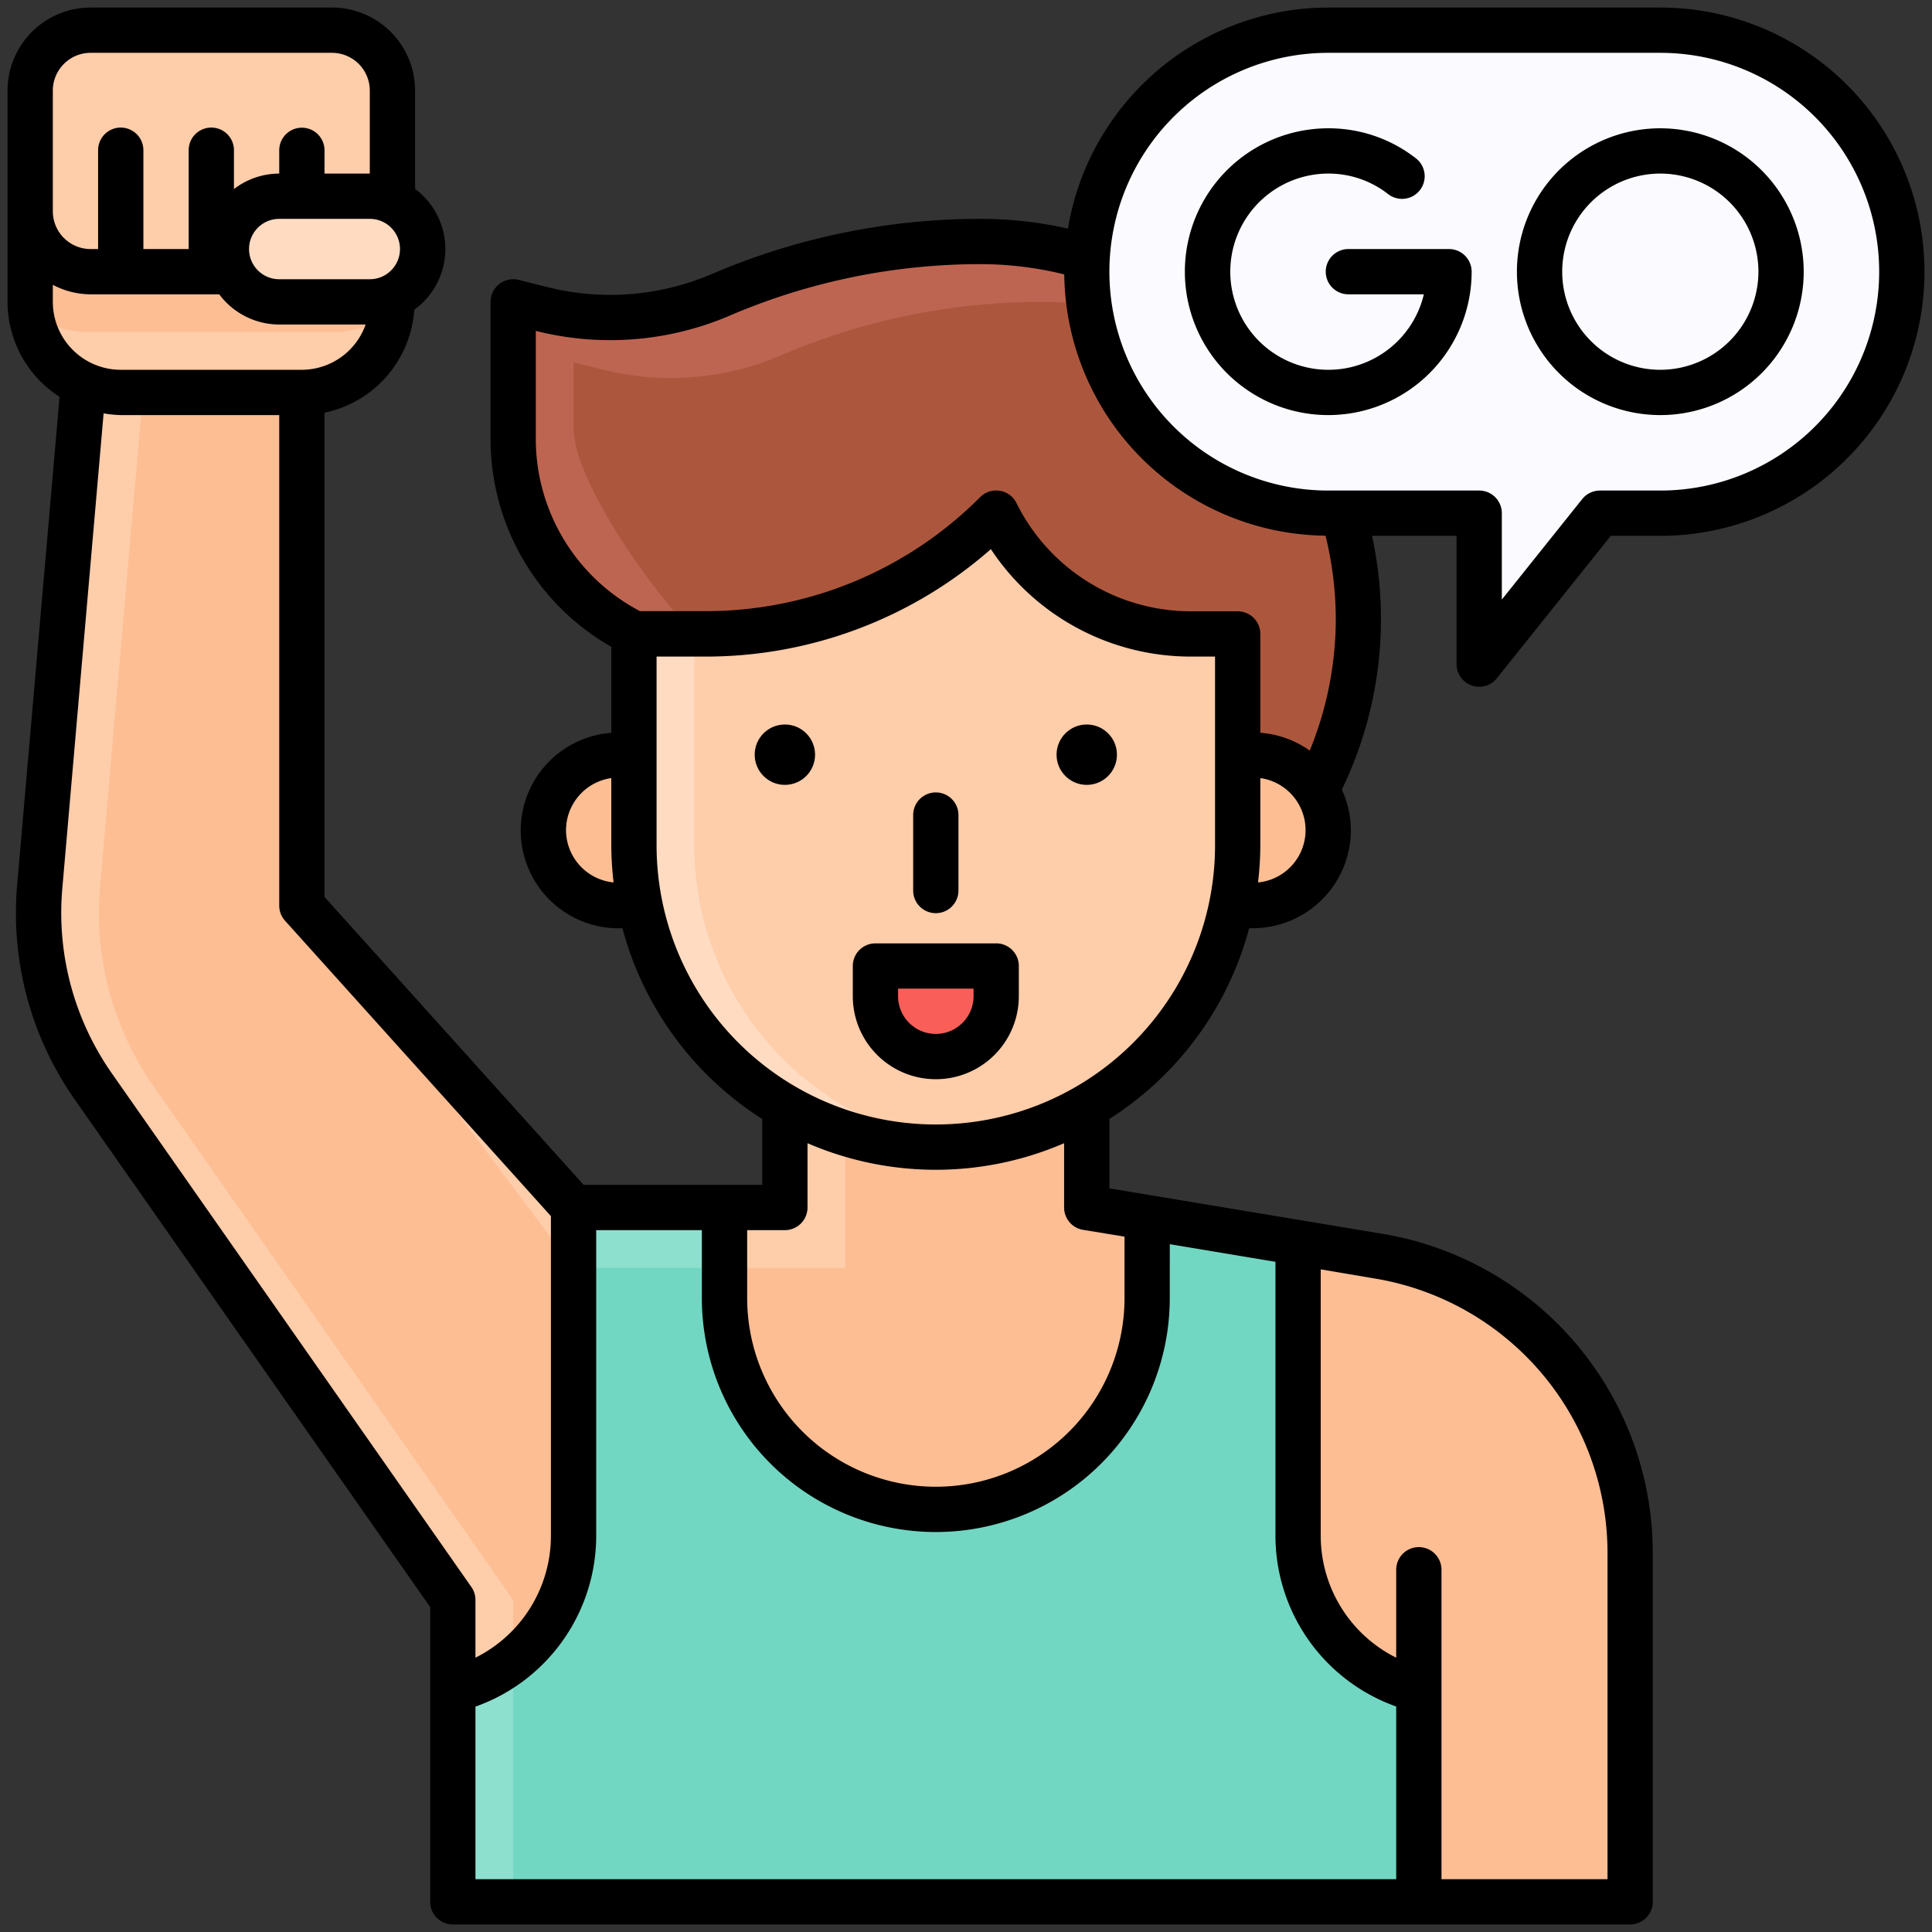 <?xml version="1.0" encoding="UTF-8"?>
<svg xmlns="http://www.w3.org/2000/svg" id="Filled_Expand" data-name="Filled Expand" viewBox="0 0 64 64" width="512" height="512"><rect x="0" y="0" width="64" height="64" fill="#333333" stroke="none"/><path d="M45.644,41.607,36,40V34H26v6H19L10,30V10H3L1.315,29.378a10,10,0,0,0,1.77,6.6L15,53V63H54V51.471A10,10,0,0,0,45.644,41.607Z" style="fill:#fecdaa"/><path d="M45.644,41.607,36,40V34H28v8H19L10,30V10H5L3.315,29.378a10,10,0,0,0,1.77,6.6L17,53V63H54V51.471A10,10,0,0,0,45.644,41.607Z" style="fill:#fdbe94"/><path d="M43,50.877v-9.71l-5-.834v2.373A7.2,7.2,0,0,1,31.215,50,7,7,0,0,1,24,43V40H19V50.877A5.281,5.281,0,0,1,15,56h0v7H47V56h0A5.281,5.281,0,0,1,43,50.877Z" style="fill:#8ddfce"/><path d="M1,6v4a3,3,0,0,0,3,3h6a3,3,0,0,0,3-3V6Z" style="fill:#fecdaa"/><path d="M1,10a3.018,3.018,0,0,0,.047.469A3.95,3.95,0,0,0,3,11h8a3.95,3.95,0,0,0,1.953-.531A3.018,3.018,0,0,0,13,10V6H1Z" style="fill:#fdbe94"/><rect x="1" y="1" width="12" height="8" rx="2" style="fill:#fecdaa"/><path d="M14,8.25A1.751,1.751,0,0,1,12.25,10h-3A1.751,1.751,0,0,1,7.5,8.25h0A1.751,1.751,0,0,1,9.25,6.5h3A1.751,1.751,0,0,1,14,8.25" style="fill:#ffdbc1"/><path d="M43,50.877v-9.71l-5-.834v2.373A7.2,7.2,0,0,1,31.215,50,7,7,0,0,1,24,43V42H19v8.877a5.266,5.266,0,0,1-2,4.116V63H47V56A5.281,5.281,0,0,1,43,50.877Z" style="fill:#71d7c2"/><path d="M30,33,21,21h0a7.237,7.237,0,0,1-4-6.472V10l.977.244a9.247,9.247,0,0,0,5.887-.471h0A21.916,21.916,0,0,1,32.5,8h0A12.5,12.5,0,0,1,45,20.5h0A12.5,12.5,0,0,1,32.5,33Z" style="fill:#be6552"/><path d="M32.5,33A12.5,12.5,0,0,0,45,20.5h0a12.434,12.434,0,0,0-2.724-7.776A12.434,12.434,0,0,0,34.5,10h0a21.916,21.916,0,0,0-8.636,1.773,9.247,9.247,0,0,1-5.887.471L19,12v2.172c0,1.811,2.719,5.547,4,6.828l7.625,12Z" style="fill:#ac573d"/><path d="M40,25h1.5A2.5,2.5,0,0,1,44,27.5v0A2.5,2.5,0,0,1,41.5,30H40a0,0,0,0,1,0,0V25A0,0,0,0,1,40,25Z" style="fill:#fdbe94"/><path d="M18,25h1.5A2.5,2.5,0,0,1,22,27.5v0A2.5,2.5,0,0,1,19.5,30H18a0,0,0,0,1,0,0V25A0,0,0,0,1,18,25Z" transform="translate(40 55) rotate(180)" style="fill:#fdbe94"/><path d="M31,38h0A10,10,0,0,1,21,28V21H41v7A10,10,0,0,1,31,38Z" style="fill:#ffdbc1"/><path d="M32,37.95A10,10,0,0,0,41,28V21H39.472A7.235,7.235,0,0,1,33,17a13.658,13.658,0,0,1-9.657,4H23v7A10,10,0,0,0,32,37.95Z" style="fill:#fecdaa"/><path d="M29,32h4a0,0,0,0,1,0,0v1a2,2,0,0,1-2,2h0a2,2,0,0,1-2-2V32A0,0,0,0,1,29,32Z" style="fill:#f95f58"/><path d="M55,17H53l-4,5V17H44a8,8,0,0,1-8-8h0a8,8,0,0,1,8-8H55a8,8,0,0,1,8,8h0A8,8,0,0,1,55,17Z" style="fill:#fafaff"/><path d="M48,8.25H44.667a.75.75,0,0,0,0,1.5h2.5A3.25,3.25,0,1,1,44,5.75a3.2,3.2,0,0,1,1.984.68.75.75,0,1,0,.921-1.184A4.691,4.691,0,0,0,44,4.25,4.75,4.75,0,1,0,48.75,9,.75.75,0,0,0,48,8.25Z"/><path d="M55,4.25A4.75,4.75,0,1,0,59.75,9,4.756,4.756,0,0,0,55,4.25Zm0,8A3.25,3.25,0,1,1,58.25,9,3.254,3.254,0,0,1,55,12.25Z"/><path d="M31,30.25a.75.75,0,0,0,.75-.75V27a.75.75,0,0,0-1.5,0v2.5A.75.75,0,0,0,31,30.25Z"/><circle cx="36" cy="25" r="1"/><circle cx="26" cy="25" r="1"/><path d="M33,31.25H29a.75.75,0,0,0-.75.75v1a2.75,2.75,0,0,0,5.5,0V32A.75.75,0,0,0,33,31.25ZM32.25,33a1.25,1.25,0,0,1-2.5,0v-.25h2.5Z"/><path d="M55,.25H44a8.756,8.756,0,0,0-8.623,7.323A13.156,13.156,0,0,0,32.5,7.25a22.567,22.567,0,0,0-8.932,1.833,8.547,8.547,0,0,1-5.409.434l-.977-.245A.751.751,0,0,0,16.25,10v4.527a7.924,7.924,0,0,0,4,6.9v2.849a3.242,3.242,0,0,0,.25,6.475h.12a10.774,10.774,0,0,0,4.63,6.318V39.25H19.334L10.75,29.712V13.672a3.75,3.75,0,0,0,2.974-3.413,2.477,2.477,0,0,0,.026-4V3A2.752,2.752,0,0,0,11,.25H3A2.752,2.752,0,0,0,.25,3v7a3.744,3.744,0,0,0,1.723,3.146L.568,29.312a10.759,10.759,0,0,0,1.9,7.1L14.25,53.236V63a.75.75,0,0,0,.75.75H54a.75.75,0,0,0,.75-.75V51.472a10.718,10.718,0,0,0-8.982-10.605l-9.018-1.5v-2.3a10.774,10.774,0,0,0,4.63-6.318h.12a3.254,3.254,0,0,0,3.25-3.25,3.221,3.221,0,0,0-.3-1.341,12.979,12.979,0,0,0,1-8.409h2.8V22a.75.75,0,0,0,1.336.468L53.36,17.75H55A8.75,8.75,0,0,0,55,.25ZM18.75,27.5a1.748,1.748,0,0,1,1.5-1.725V28a10.9,10.9,0,0,0,.076,1.232A1.746,1.746,0,0,1,18.75,27.5ZM13.25,8.25a1,1,0,0,1-1,1h-3a1,1,0,0,1,0-2h3A1,1,0,0,1,13.25,8.25ZM1.75,3A1.252,1.252,0,0,1,3,1.75h8A1.252,1.252,0,0,1,12.25,3V5.75h-1.5V4.98a.75.75,0,0,0-1.5,0v.77a2.471,2.471,0,0,0-1.5.513V4.976a.75.75,0,1,0-1.5,0V8.25H4.75V4.976a.75.75,0,1,0-1.5,0V8.25H3A1.252,1.252,0,0,1,1.75,7Zm0,7V9.435A2.709,2.709,0,0,0,3,9.75H7.263a2.485,2.485,0,0,0,1.987,1h2.862A2.248,2.248,0,0,1,10,12.25H4A2.253,2.253,0,0,1,1.75,10ZM3.7,35.549a9.27,9.27,0,0,1-1.637-6.106l1.369-15.75A3.809,3.809,0,0,0,4,13.75H9.25V30a.749.749,0,0,0,.192.5l8.808,9.786V50.877a4.514,4.514,0,0,1-2.5,4.036V53a.744.744,0,0,0-.136-.43Zm40.051,6.5,1.771.3a9.219,9.219,0,0,1,7.729,9.124V62.25h-5.5V52a.75.75,0,0,0-1.5,0v2.913a4.514,4.514,0,0,1-2.5-4.036Zm-5-.834,3.5.584v9.074a6.008,6.008,0,0,0,4,5.657V62.25H15.75V56.534a6.008,6.008,0,0,0,4-5.657V40.75h3.5V43a7.75,7.75,0,0,0,15.5,0Zm-1.5-.25V43a6.25,6.25,0,0,1-12.5,0V40.75H26a.75.75,0,0,0,.75-.75V37.87a10.7,10.7,0,0,0,8.5,0V40a.75.75,0,0,0,.626.74ZM40.25,28a9.25,9.25,0,0,1-18.5,0V21.75h1.593a14.3,14.3,0,0,0,9.481-3.559,7.936,7.936,0,0,0,6.648,3.559h.778Zm1.424,1.232A10.9,10.9,0,0,0,41.75,28V25.775a1.741,1.741,0,0,1-.076,3.457Zm1.713-4.367a3.22,3.22,0,0,0-1.637-.59V21a.75.75,0,0,0-.75-.75H39.472a6.451,6.451,0,0,1-5.8-3.585.75.75,0,0,0-1.2-.2,12.826,12.826,0,0,1-9.127,3.78H21.2a6.444,6.444,0,0,1-3.451-5.723V10.961l.045.011a10.05,10.05,0,0,0,6.364-.51A21.065,21.065,0,0,1,32.5,8.75a11.672,11.672,0,0,1,2.755.339,8.753,8.753,0,0,0,8.655,8.656,11.706,11.706,0,0,1,.34,2.755A11.558,11.558,0,0,1,43.387,24.865ZM55,16.25H53a.754.754,0,0,0-.586.281L49.75,19.862V17a.75.75,0,0,0-.75-.75H44a7.25,7.25,0,0,1,0-14.5H55a7.25,7.25,0,0,1,0,14.5Z"/></svg>
